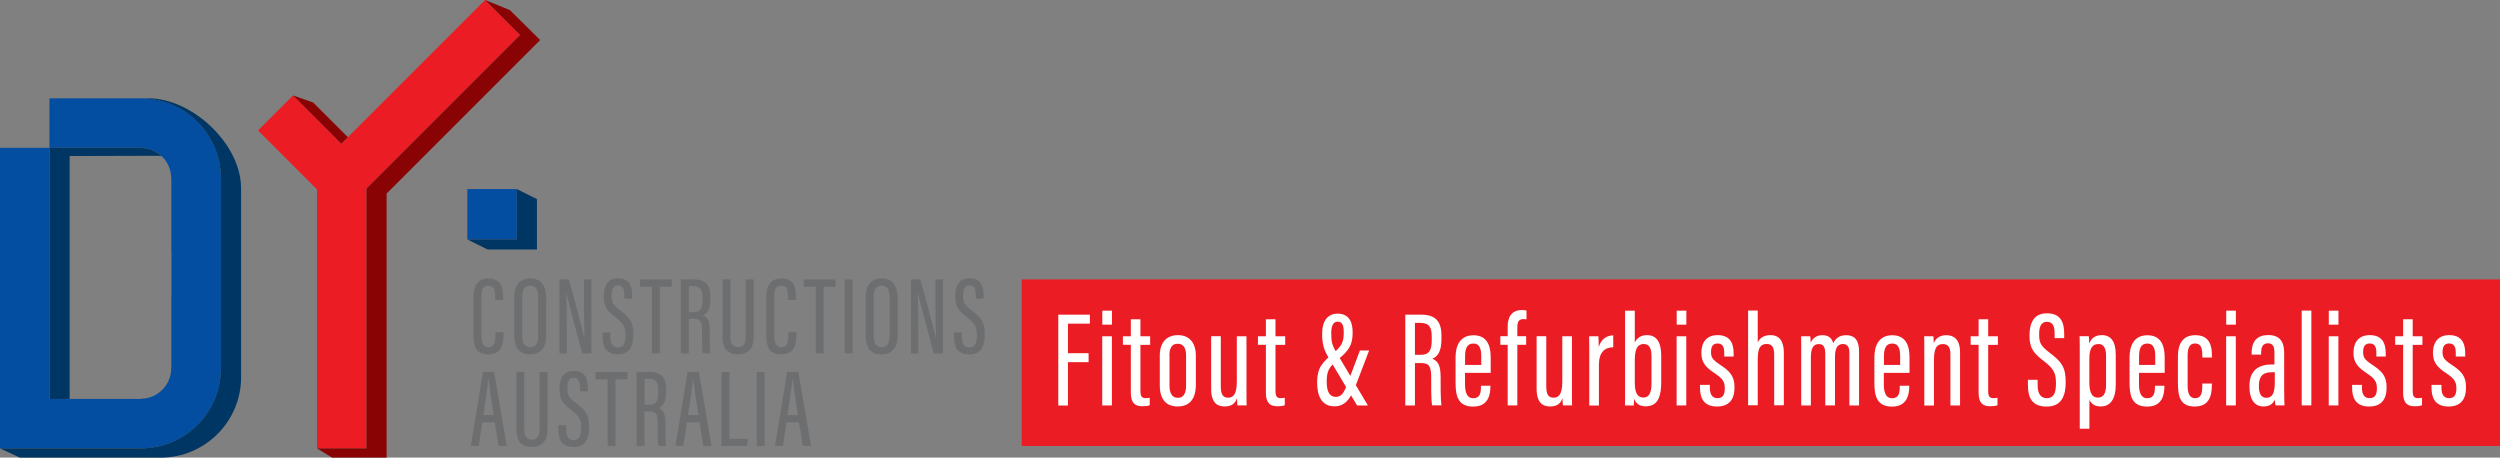 <svg xmlns="http://www.w3.org/2000/svg" id="Layer_1" data-name="Layer 1" viewBox="0 0 368 67.36"><rect x="0" y="0" width="368" height="67.36" fill="#808080" stroke="none"/><defs><style> .cls-1 { fill: #8a0304; } .cls-1, .cls-2, .cls-3, .cls-4, .cls-5, .cls-6 { stroke-width: 0px; } .cls-2 { fill: #ec1c24; } .cls-3 { fill: #6d6e70; } .cls-4 { fill: #003663; } .cls-5 { fill: #034ea1; } .cls-6 { fill: #fff; } </style></defs><rect class="cls-5" x="68.79" y="27.83" width="7.28" height="7.41"></rect><polygon class="cls-4" points="76.07 27.83 76.07 35.24 68.79 35.24 71.75 36.72 79.04 36.72 79.04 29.31 76.07 27.83"></polygon><polygon class="cls-2" points="76.55 5.15 71.4 0 50.24 21.16 43.13 14.05 37.98 19.2 46.66 27.88 46.66 66 53.95 66 53.95 27.75 76.55 5.15"></polygon><g><polygon class="cls-1" points="51.21 20.19 46.1 15.09 43.13 14.05 50.24 21.16 51.21 20.19"></polygon><polygon class="cls-1" points="75.06 1.49 71.4 0 76.55 5.15 53.95 27.75 53.95 66 46.66 66 48.88 67.36 56.91 67.36 56.91 28.49 79.51 5.89 75.06 1.49"></polygon></g><path class="cls-5" d="M32.52,26.05c-.11-6.41-5.34-11.58-11.78-11.58H7.28v7.28h2.56s0,0,0,0h10.94v.03c2.43.02,4.39,1.98,4.42,4.4h.02v10.97s.01,0,.02,0v6.17s-.01,0-.02,0v10.84h-.02s0,.04,0,.06c0,2.46-1.98,4.45-4.43,4.47v.03H7.28V21.76H0v44.24h20.74c6.51,0,11.79-5.28,11.79-11.79v-28.16h-.01Z"></path><g><path class="cls-4" d="M7.29,22.5h0v36.22h2.96V22.97c4.5-.02,12.76-.05,12.76-.04.27,0,.53.02.78.06-.79-.74-1.84-1.19-3-1.21v-.03h-10.94s0,0,0,0h-2.56v.66s0,.06,0,.09Z"></path><path class="cls-4" d="M35.48,27.53c-.11-6.41-7.21-13.06-13.65-13.06l-.53.03c6.18.29,11.1,5.33,11.21,11.55h.01v28.16c0,6.51-5.28,11.79-11.79,11.79H0l2.92,1.36h20.74c6.51,0,11.83-5.32,11.83-11.83v-28h-.01Z"></path></g><path class="cls-3" d="M74.12,48.89v.37c0,1.38-.25,2.9-2.22,2.9s-2.21-1.34-2.21-2.93v-5.54c0-1.74.75-2.7,2.22-2.7,1.83,0,2.15,1.3,2.15,2.72v.43h-1.18v-.51c0-.86-.13-1.58-1-1.58-.82,0-1.02.65-1.02,1.61v5.65c0,1.09.24,1.81,1.06,1.81s1-.74,1-1.76v-.46h1.18Z"></path><path class="cls-3" d="M80.4,43.8v5.49c0,1.91-.79,2.87-2.41,2.87s-2.3-1.07-2.3-2.86v-5.5c0-1.85.84-2.82,2.38-2.82s2.33,1.1,2.33,2.82ZM76.87,43.75v5.65c0,1.22.44,1.71,1.18,1.71.77,0,1.17-.47,1.17-1.76v-5.6c0-1.16-.4-1.71-1.18-1.71s-1.17.52-1.17,1.71Z"></path><path class="cls-3" d="M82.35,52.02v-10.89h1.38c.59,2.02,2.1,7.72,2.28,8.61h.03c-.06-1.46-.08-3-.08-4.77v-3.84h1.09v10.89h-1.34c-.58-2.04-2.14-8.03-2.35-8.9h-.02c.07,1.31.1,3.05.1,5.02v3.89h-1.1Z"></path><path class="cls-3" d="M89.86,48.95v.63c0,1.03.35,1.57,1.12,1.57s1.09-.56,1.09-1.76c0-1.27-.28-1.77-1.43-2.66-1.16-.91-1.76-1.46-1.76-3.07,0-1.38.41-2.7,2.12-2.69,1.62,0,2.05,1.09,2.05,2.47v.51h-1.15v-.47c0-.9-.18-1.49-.92-1.49s-.94.65-.94,1.51c0,1.01.2,1.4,1.2,2.15,1.51,1.14,1.99,1.78,1.99,3.59,0,1.53-.44,2.92-2.27,2.92s-2.25-1.15-2.25-2.59v-.63h1.16Z"></path><path class="cls-3" d="M95.96,42.2h-1.76v-1.07h4.67v1.07h-1.75v9.81h-1.16v-9.81Z"></path><path class="cls-3" d="M101.39,46.93v5.08h-1.16v-10.89h1.9c1.64,0,2.44.71,2.44,2.51v.5c0,1.48-.52,2.08-1.11,2.29.69.26,1.01.78,1.01,2.23,0,.93-.02,2.67.11,3.36h-1.13c-.14-.68-.11-2.51-.11-3.27,0-1.41-.2-1.81-1.28-1.81h-.67ZM101.39,45.95h.71c1.03,0,1.31-.6,1.31-1.76v-.48c0-.99-.27-1.59-1.36-1.59h-.65v3.84Z"></path><path class="cls-3" d="M107.52,41.13v8.46c0,.9.32,1.51,1.13,1.51s1.12-.58,1.12-1.5v-8.47h1.17v8.43c0,1.68-.76,2.6-2.31,2.6s-2.27-.85-2.27-2.58v-8.46h1.16Z"></path><path class="cls-3" d="M117.23,48.89v.37c0,1.38-.25,2.9-2.22,2.9s-2.21-1.34-2.21-2.93v-5.54c0-1.74.75-2.7,2.22-2.7,1.83,0,2.15,1.3,2.15,2.72v.43h-1.18v-.51c0-.86-.13-1.58-1-1.58-.82,0-1.02.65-1.02,1.61v5.65c0,1.09.24,1.81,1.06,1.81s1-.74,1-1.76v-.46h1.18Z"></path><path class="cls-3" d="M120.07,42.2h-1.76v-1.07h4.67v1.07h-1.75v9.81h-1.16v-9.81Z"></path><path class="cls-3" d="M125.5,41.13v10.89h-1.16v-10.89h1.16Z"></path><path class="cls-3" d="M132.13,43.8v5.49c0,1.91-.79,2.87-2.41,2.87s-2.3-1.07-2.3-2.86v-5.5c0-1.85.84-2.82,2.38-2.82s2.33,1.1,2.33,2.82ZM128.6,43.75v5.65c0,1.22.44,1.71,1.18,1.71.77,0,1.17-.47,1.17-1.76v-5.6c0-1.16-.4-1.71-1.18-1.71s-1.17.52-1.17,1.71Z"></path><path class="cls-3" d="M134.09,52.02v-10.89h1.38c.59,2.02,2.1,7.72,2.28,8.61h.03c-.06-1.46-.08-3-.08-4.77v-3.84h1.09v10.89h-1.34c-.58-2.04-2.14-8.03-2.35-8.9h-.02c.07,1.31.1,3.05.1,5.02v3.89h-1.1Z"></path><path class="cls-3" d="M141.59,48.95v.63c0,1.03.35,1.57,1.12,1.57s1.09-.56,1.09-1.76c0-1.27-.28-1.77-1.43-2.66-1.16-.91-1.76-1.46-1.76-3.07,0-1.38.41-2.7,2.12-2.69,1.62,0,2.05,1.09,2.05,2.47v.51h-1.15v-.47c0-.9-.18-1.49-.92-1.49s-.94.65-.94,1.51c0,1.01.2,1.4,1.2,2.15,1.51,1.14,1.99,1.78,1.99,3.59,0,1.53-.44,2.92-2.27,2.92s-2.25-1.15-2.25-2.59v-.63h1.16Z"></path><path class="cls-3" d="M70.99,62.17l-.52,3.47h-1.17l1.79-10.89h1.65l1.86,10.89h-1.21l-.56-3.47h-1.83ZM72.68,61.1c-.38-2.4-.65-4.25-.76-5.28h-.05c-.04.84-.43,3.29-.72,5.28h1.53Z"></path><path class="cls-3" d="M77.17,54.76v8.46c0,.9.32,1.51,1.13,1.51s1.12-.58,1.12-1.5v-8.47h1.17v8.43c0,1.68-.76,2.6-2.31,2.6s-2.27-.85-2.27-2.58v-8.46h1.16Z"></path><path class="cls-3" d="M83.34,62.58v.63c0,1.03.35,1.57,1.12,1.57s1.09-.56,1.09-1.76c0-1.27-.28-1.77-1.43-2.66-1.16-.91-1.76-1.46-1.76-3.07,0-1.38.41-2.7,2.12-2.69,1.62,0,2.05,1.09,2.05,2.47v.51h-1.15v-.47c0-.9-.18-1.49-.92-1.49s-.94.65-.94,1.51c0,1.01.2,1.4,1.2,2.15,1.51,1.14,1.99,1.78,1.99,3.59,0,1.53-.44,2.92-2.27,2.92s-2.25-1.15-2.25-2.59v-.63h1.16Z"></path><path class="cls-3" d="M89.44,55.83h-1.76v-1.07h4.67v1.07h-1.75v9.81h-1.16v-9.81Z"></path><path class="cls-3" d="M94.87,60.56v5.08h-1.16v-10.89h1.9c1.64,0,2.44.71,2.44,2.51v.5c0,1.48-.52,2.08-1.11,2.29.69.26,1.01.78,1.01,2.23,0,.93-.02,2.67.11,3.36h-1.13c-.14-.68-.11-2.51-.11-3.27,0-1.41-.2-1.81-1.28-1.81h-.67ZM94.87,59.58h.71c1.03,0,1.31-.6,1.31-1.76v-.48c0-.99-.27-1.59-1.36-1.59h-.65v3.84Z"></path><path class="cls-3" d="M101.12,62.17l-.52,3.47h-1.17l1.79-10.89h1.65l1.86,10.89h-1.21l-.56-3.47h-1.83ZM102.81,61.1c-.38-2.4-.65-4.25-.76-5.28h-.05c-.04.84-.43,3.29-.72,5.28h1.53Z"></path><path class="cls-3" d="M106.21,54.76h1.16v9.84h2.74l-.13,1.04h-3.77v-10.89Z"></path><path class="cls-3" d="M112.55,54.76v10.89h-1.16v-10.89h1.16Z"></path><path class="cls-3" d="M115.77,62.17l-.52,3.47h-1.17l1.79-10.89h1.65l1.86,10.89h-1.21l-.56-3.47h-1.83ZM117.45,61.1c-.38-2.4-.65-4.25-.76-5.28h-.05c-.04.84-.43,3.29-.72,5.28h1.53Z"></path><rect class="cls-2" x="150.4" y="41.13" width="217.6" height="24.52"></rect><g><path class="cls-6" d="M155.78,46.32h4.65v1.32h-3.23v4.35h3.04v1.32h-3.04v6.38h-1.42v-13.36Z"></path><path class="cls-6" d="M162.25,49.5h1.42v10.18h-1.42v-10.18ZM162.26,45.73h1.42v2.06h-1.42v-2.06Z"></path><path class="cls-6" d="M165.29,49.5h1.17v-2.5h1.41v2.5h1.43v1.26h-1.43v6.83c0,.52.09,1.02.73,1.02.19,0,.49-.02.64-.06v1.1c-.31.13-.76.15-1.1.15-.99,0-1.68-.41-1.68-1.96v-7.09h-1.17v-1.26Z"></path><path class="cls-6" d="M176.03,52.38v4.26c0,2.21-1.04,3.19-2.68,3.19s-2.63-.97-2.63-3.14v-4.35c0-1.96,1.03-3.01,2.69-3.01s2.62,1.12,2.62,3.05ZM172.15,52.34v4.4c0,1.11.37,1.82,1.22,1.82.79,0,1.22-.54,1.22-1.84v-4.39c0-1-.33-1.73-1.22-1.73s-1.23.63-1.23,1.74Z"></path><path class="cls-6" d="M183.48,56.92c0,1.32,0,2.27.02,2.75h-1.35c-.03-.19-.06-.7-.06-1.06-.31.92-.96,1.22-1.83,1.22s-1.98-.33-1.98-2.6v-7.74h1.42v7.37c0,1.21.33,1.68,1.08,1.68.71,0,1.28-.43,1.28-2.37v-6.67h1.42v7.43Z"></path><path class="cls-6" d="M185.17,49.5h1.17v-2.5h1.41v2.5h1.43v1.26h-1.43v6.83c0,.52.09,1.02.73,1.02.19,0,.49-.02.64-.06v1.1c-.31.13-.76.15-1.1.15-.99,0-1.68-.41-1.68-1.96v-7.09h-1.17v-1.26Z"></path><path class="cls-6" d="M201.54,51.58l-2.01,5.25c-.78,2.01-1.64,2.98-3.09,2.98-1.88,0-2.56-1.5-2.56-3.52,0-2.16.76-2.94,2.39-4.31,1.22-1.03,1.53-1.62,1.53-3.02,0-.96-.15-1.61-.91-1.61-.68,0-.93.7-.93,1.64,0,1.25.08,1.73.75,2.88l4.64,7.81h-1.59l-4.07-6.82c-.83-1.37-1.07-2.15-1.07-3.76,0-1.78.75-2.93,2.27-2.93s2.22,1.01,2.22,2.75c0,1.89-.54,2.66-2.2,4.04-1.31,1.1-1.62,1.68-1.62,3.24,0,1.47.44,2.22,1.33,2.22.82,0,1.2-.55,1.71-1.91l1.85-4.92h1.37Z"></path><path class="cls-6" d="M208.28,53.44v6.24h-1.42v-13.36h2.33c2.01,0,2.99.87,2.99,3.07v.61c0,1.81-.64,2.56-1.36,2.81.85.31,1.24.95,1.24,2.74,0,1.14-.02,3.28.13,4.12h-1.38c-.17-.83-.14-3.08-.14-4.01,0-1.73-.24-2.22-1.57-2.22h-.83ZM208.28,52.23h.87c1.27,0,1.6-.73,1.6-2.16v-.59c0-1.22-.33-1.95-1.67-1.95h-.8v4.71Z"></path><path class="cls-6" d="M215.65,54.88v1.67c0,1.01.2,2.07,1.21,2.07s1.14-.79,1.14-1.76v-.08h1.39v.07c0,1.18-.27,3-2.53,3-2.12,0-2.6-1.39-2.6-3.46v-3.79c0-1.54.54-3.25,2.63-3.25,1.96,0,2.54,1.46,2.54,3.25v2.29h-3.77ZM218.04,53.72v-1.27c0-.95-.15-1.88-1.17-1.88-.96,0-1.21.79-1.21,1.89v1.26h2.39Z"></path><path class="cls-6" d="M221.93,59.67v-8.92h-1.08v-1.26h1.08v-1.43c0-1.24.47-2.42,2.09-2.42.24,0,.52.02.68.07v1.3c-.17-.03-.29-.04-.46-.04-.73,0-.89.48-.89,1.25v1.27h1.3v1.26h-1.3v8.92h-1.42Z"></path><path class="cls-6" d="M231.39,56.92c0,1.32,0,2.27.02,2.75h-1.35c-.03-.19-.06-.7-.06-1.06-.31.92-.96,1.22-1.83,1.22s-1.98-.33-1.98-2.6v-7.74h1.42v7.37c0,1.21.33,1.68,1.08,1.68.71,0,1.28-.43,1.28-2.37v-6.67h1.42v7.43Z"></path><path class="cls-6" d="M233.94,52.96c0-1.64,0-2.56-.02-3.46h1.36c.02.27.05.91.05,1.59.38-1.25,1.25-1.71,2.14-1.73v1.76c-1.26.01-2.11.74-2.11,2.58v5.99h-1.42v-6.71Z"></path><path class="cls-6" d="M239.22,45.73h1.42v4.7c.28-.64.86-1.1,1.82-1.1,1.46,0,2.07,1.19,2.07,2.95v3.93c0,2.08-.43,3.6-2.3,3.6-.95,0-1.45-.48-1.69-1.11,0,.41-.02.67-.06.98h-1.29c.03-.58.02-1.48.02-2.69v-11.25ZM243.1,56.46v-3.95c0-1.17-.27-1.87-1.12-1.87-1.15,0-1.34,1.1-1.34,2.5v3.13c0,1.54.37,2.25,1.28,2.25.78,0,1.18-.64,1.18-2.05Z"></path><path class="cls-6" d="M246.8,49.5h1.42v10.18h-1.42v-10.18ZM246.81,45.73h1.42v2.06h-1.42v-2.06Z"></path><path class="cls-6" d="M251.69,56.65v.45c0,.99.39,1.51,1.12,1.51.77,0,1.08-.49,1.08-1.42,0-.98-.29-1.45-1.45-2.22-1.36-.9-2-1.61-2-3.03,0-1.5.73-2.61,2.39-2.61,1.8,0,2.36,1.15,2.36,2.68v.47h-1.38v-.56c0-.87-.25-1.36-.99-1.36-.68,0-.96.47-.96,1.26s.25,1.14,1.26,1.82c1.5.98,2.2,1.69,2.2,3.37,0,1.84-.83,2.83-2.58,2.83-1.99,0-2.5-1.32-2.5-2.73v-.46h1.44Z"></path><path class="cls-6" d="M258.74,45.73v4.68c.26-.59.85-1.08,1.86-1.08,1.52,0,1.98,1.15,1.98,2.61v7.72h-1.42v-7.36c0-.85-.12-1.67-1.08-1.67-1.09,0-1.34.83-1.34,2.31v6.72h-1.42v-13.95h1.42Z"></path><path class="cls-6" d="M265.14,52.43c0-1.85,0-2.44-.02-2.93h1.35c.05.3.05.62.06.95.3-.69.87-1.11,1.74-1.11.78,0,1.35.33,1.58,1.18.31-.63.84-1.18,1.88-1.18s1.92.45,1.92,2.41v7.93h-1.42v-7.64c0-.8-.16-1.4-.95-1.4-.95,0-1.17.85-1.17,1.95v7.09h-1.43v-7.55c0-1.1-.28-1.48-.97-1.48-.93,0-1.15.87-1.15,2.03v7.01h-1.42v-7.25Z"></path><path class="cls-6" d="M277.3,54.88v1.67c0,1.01.2,2.07,1.21,2.07s1.14-.79,1.14-1.76v-.08h1.39v.07c0,1.18-.27,3-2.53,3-2.12,0-2.6-1.39-2.6-3.46v-3.79c0-1.54.54-3.25,2.63-3.25,1.96,0,2.54,1.46,2.54,3.25v2.29h-3.77ZM279.7,53.72v-1.27c0-.95-.15-1.88-1.17-1.88-.96,0-1.21.79-1.21,1.89v1.26h2.39Z"></path><path class="cls-6" d="M283.26,52.6c0-2.04,0-2.6-.02-3.1h1.35c.03.23.06.58.06,1.02.3-.75.9-1.18,1.86-1.18,1.11,0,2.01.64,2.01,2.51v7.83h-1.42v-7.55c0-.99-.33-1.48-1.07-1.48-.85,0-1.35.42-1.35,2.35v6.69h-1.42v-7.08Z"></path><path class="cls-6" d="M290.08,49.5h1.17v-2.5h1.41v2.5h1.43v1.26h-1.43v6.83c0,.52.09,1.02.73,1.02.19,0,.49-.02.64-.06v1.1c-.31.13-.76.15-1.1.15-.99,0-1.68-.41-1.68-1.96v-7.09h-1.17v-1.26Z"></path><path class="cls-6" d="M299.94,55.91v.77c0,1.26.43,1.93,1.37,1.93s1.33-.69,1.33-2.16c0-1.56-.34-2.17-1.75-3.27-1.43-1.12-2.15-1.79-2.15-3.76,0-1.69.51-3.32,2.6-3.3,1.99.01,2.51,1.33,2.51,3.03v.62h-1.41v-.58c0-1.11-.22-1.82-1.13-1.82s-1.15.8-1.15,1.85c0,1.24.25,1.71,1.47,2.64,1.85,1.4,2.44,2.18,2.44,4.4,0,1.88-.54,3.59-2.79,3.59s-2.77-1.41-2.77-3.17v-.77h1.42Z"></path><path class="cls-6" d="M307.56,58.84v4.27h-1.42v-10.68c0-1.39,0-2.29-.02-2.94h1.35c.03.21.06.62.06,1.09.25-.68.8-1.25,1.84-1.25,1.39,0,2.07.94,2.07,2.95v4.32c0,2.26-.87,3.23-2.22,3.23-1.01,0-1.45-.52-1.66-.99ZM310.01,56.63v-4.29c0-1.23-.45-1.7-1.1-1.7-1.06,0-1.36.89-1.36,2.21v3.33c0,1.18.17,2.35,1.27,2.35.86,0,1.19-.69,1.19-1.9Z"></path><path class="cls-6" d="M314.86,54.88v1.67c0,1.01.2,2.07,1.21,2.07s1.14-.79,1.14-1.76v-.08h1.39v.07c0,1.18-.27,3-2.53,3-2.13,0-2.6-1.39-2.6-3.46v-3.79c0-1.54.54-3.25,2.63-3.25,1.96,0,2.54,1.46,2.54,3.25v2.29h-3.77ZM317.25,53.72v-1.27c0-.95-.15-1.88-1.17-1.88-.96,0-1.21.79-1.21,1.89v1.26h2.39Z"></path><path class="cls-6" d="M325.59,56.46v.14c0,1.76-.45,3.24-2.53,3.24s-2.47-1.38-2.47-3.44v-3.95c0-1.72.63-3.11,2.56-3.11,2.08,0,2.44,1.53,2.44,2.88v.41h-1.41v-.35c0-.92-.15-1.72-1.06-1.72-.79,0-1.1.59-1.1,1.8v4.37c0,.92.17,1.88,1.08,1.88.81,0,1.08-.54,1.08-1.83v-.32h1.41Z"></path><path class="cls-6" d="M327.69,49.5h1.42v10.18h-1.42v-10.18ZM327.7,45.73h1.42v2.06h-1.42v-2.06Z"></path><path class="cls-6" d="M336.24,57.91c0,.69.01,1.46.04,1.76h-1.32c-.05-.25-.1-.65-.11-.83-.33.75-.95.99-1.67.99-1.47,0-2.06-1.3-2.06-2.88v-.18c0-2.3,1.43-3.12,3.24-3.12h.44v-1.61c0-.92-.16-1.51-.95-1.51s-1.01.6-1.01,1.4v.27h-1.4v-.25c0-1.42.56-2.63,2.46-2.63,1.78,0,2.33,1.11,2.33,2.61v5.97ZM334.85,54.8h-.5c-1.15,0-1.84.48-1.84,1.95v.17c0,.91.28,1.64,1.08,1.64.94,0,1.26-.75,1.26-2.27v-1.49Z"></path><path class="cls-6" d="M338.81,59.67v-13.95h1.42v13.95h-1.42Z"></path><path class="cls-6" d="M342.79,49.5h1.42v10.18h-1.42v-10.18ZM342.8,45.73h1.42v2.06h-1.42v-2.06Z"></path><path class="cls-6" d="M347.68,56.65v.45c0,.99.39,1.51,1.12,1.51.77,0,1.08-.49,1.08-1.42,0-.98-.29-1.45-1.45-2.22-1.36-.9-2-1.61-2-3.03,0-1.5.73-2.61,2.39-2.61,1.8,0,2.36,1.15,2.36,2.68v.47h-1.38v-.56c0-.87-.25-1.36-.99-1.36-.68,0-.96.47-.96,1.26s.25,1.14,1.26,1.82c1.5.98,2.2,1.69,2.2,3.37,0,1.84-.83,2.83-2.58,2.83-1.99,0-2.5-1.32-2.5-2.73v-.46h1.44Z"></path><path class="cls-6" d="M352.57,49.5h1.17v-2.5h1.41v2.5h1.43v1.26h-1.43v6.83c0,.52.09,1.02.73,1.02.19,0,.49-.02.64-.06v1.1c-.31.13-.76.15-1.1.15-.99,0-1.68-.41-1.68-1.96v-7.09h-1.17v-1.26Z"></path><path class="cls-6" d="M359.38,56.65v.45c0,.99.39,1.51,1.12,1.51.77,0,1.08-.49,1.08-1.42,0-.98-.29-1.45-1.45-2.22-1.36-.9-2-1.61-2-3.03,0-1.5.73-2.61,2.39-2.61,1.8,0,2.36,1.15,2.36,2.68v.47h-1.39v-.56c0-.87-.25-1.36-.99-1.36-.68,0-.96.47-.96,1.26s.25,1.14,1.26,1.82c1.5.98,2.2,1.69,2.2,3.37,0,1.84-.83,2.83-2.58,2.83-1.99,0-2.5-1.32-2.5-2.73v-.46h1.44Z"></path></g></svg>